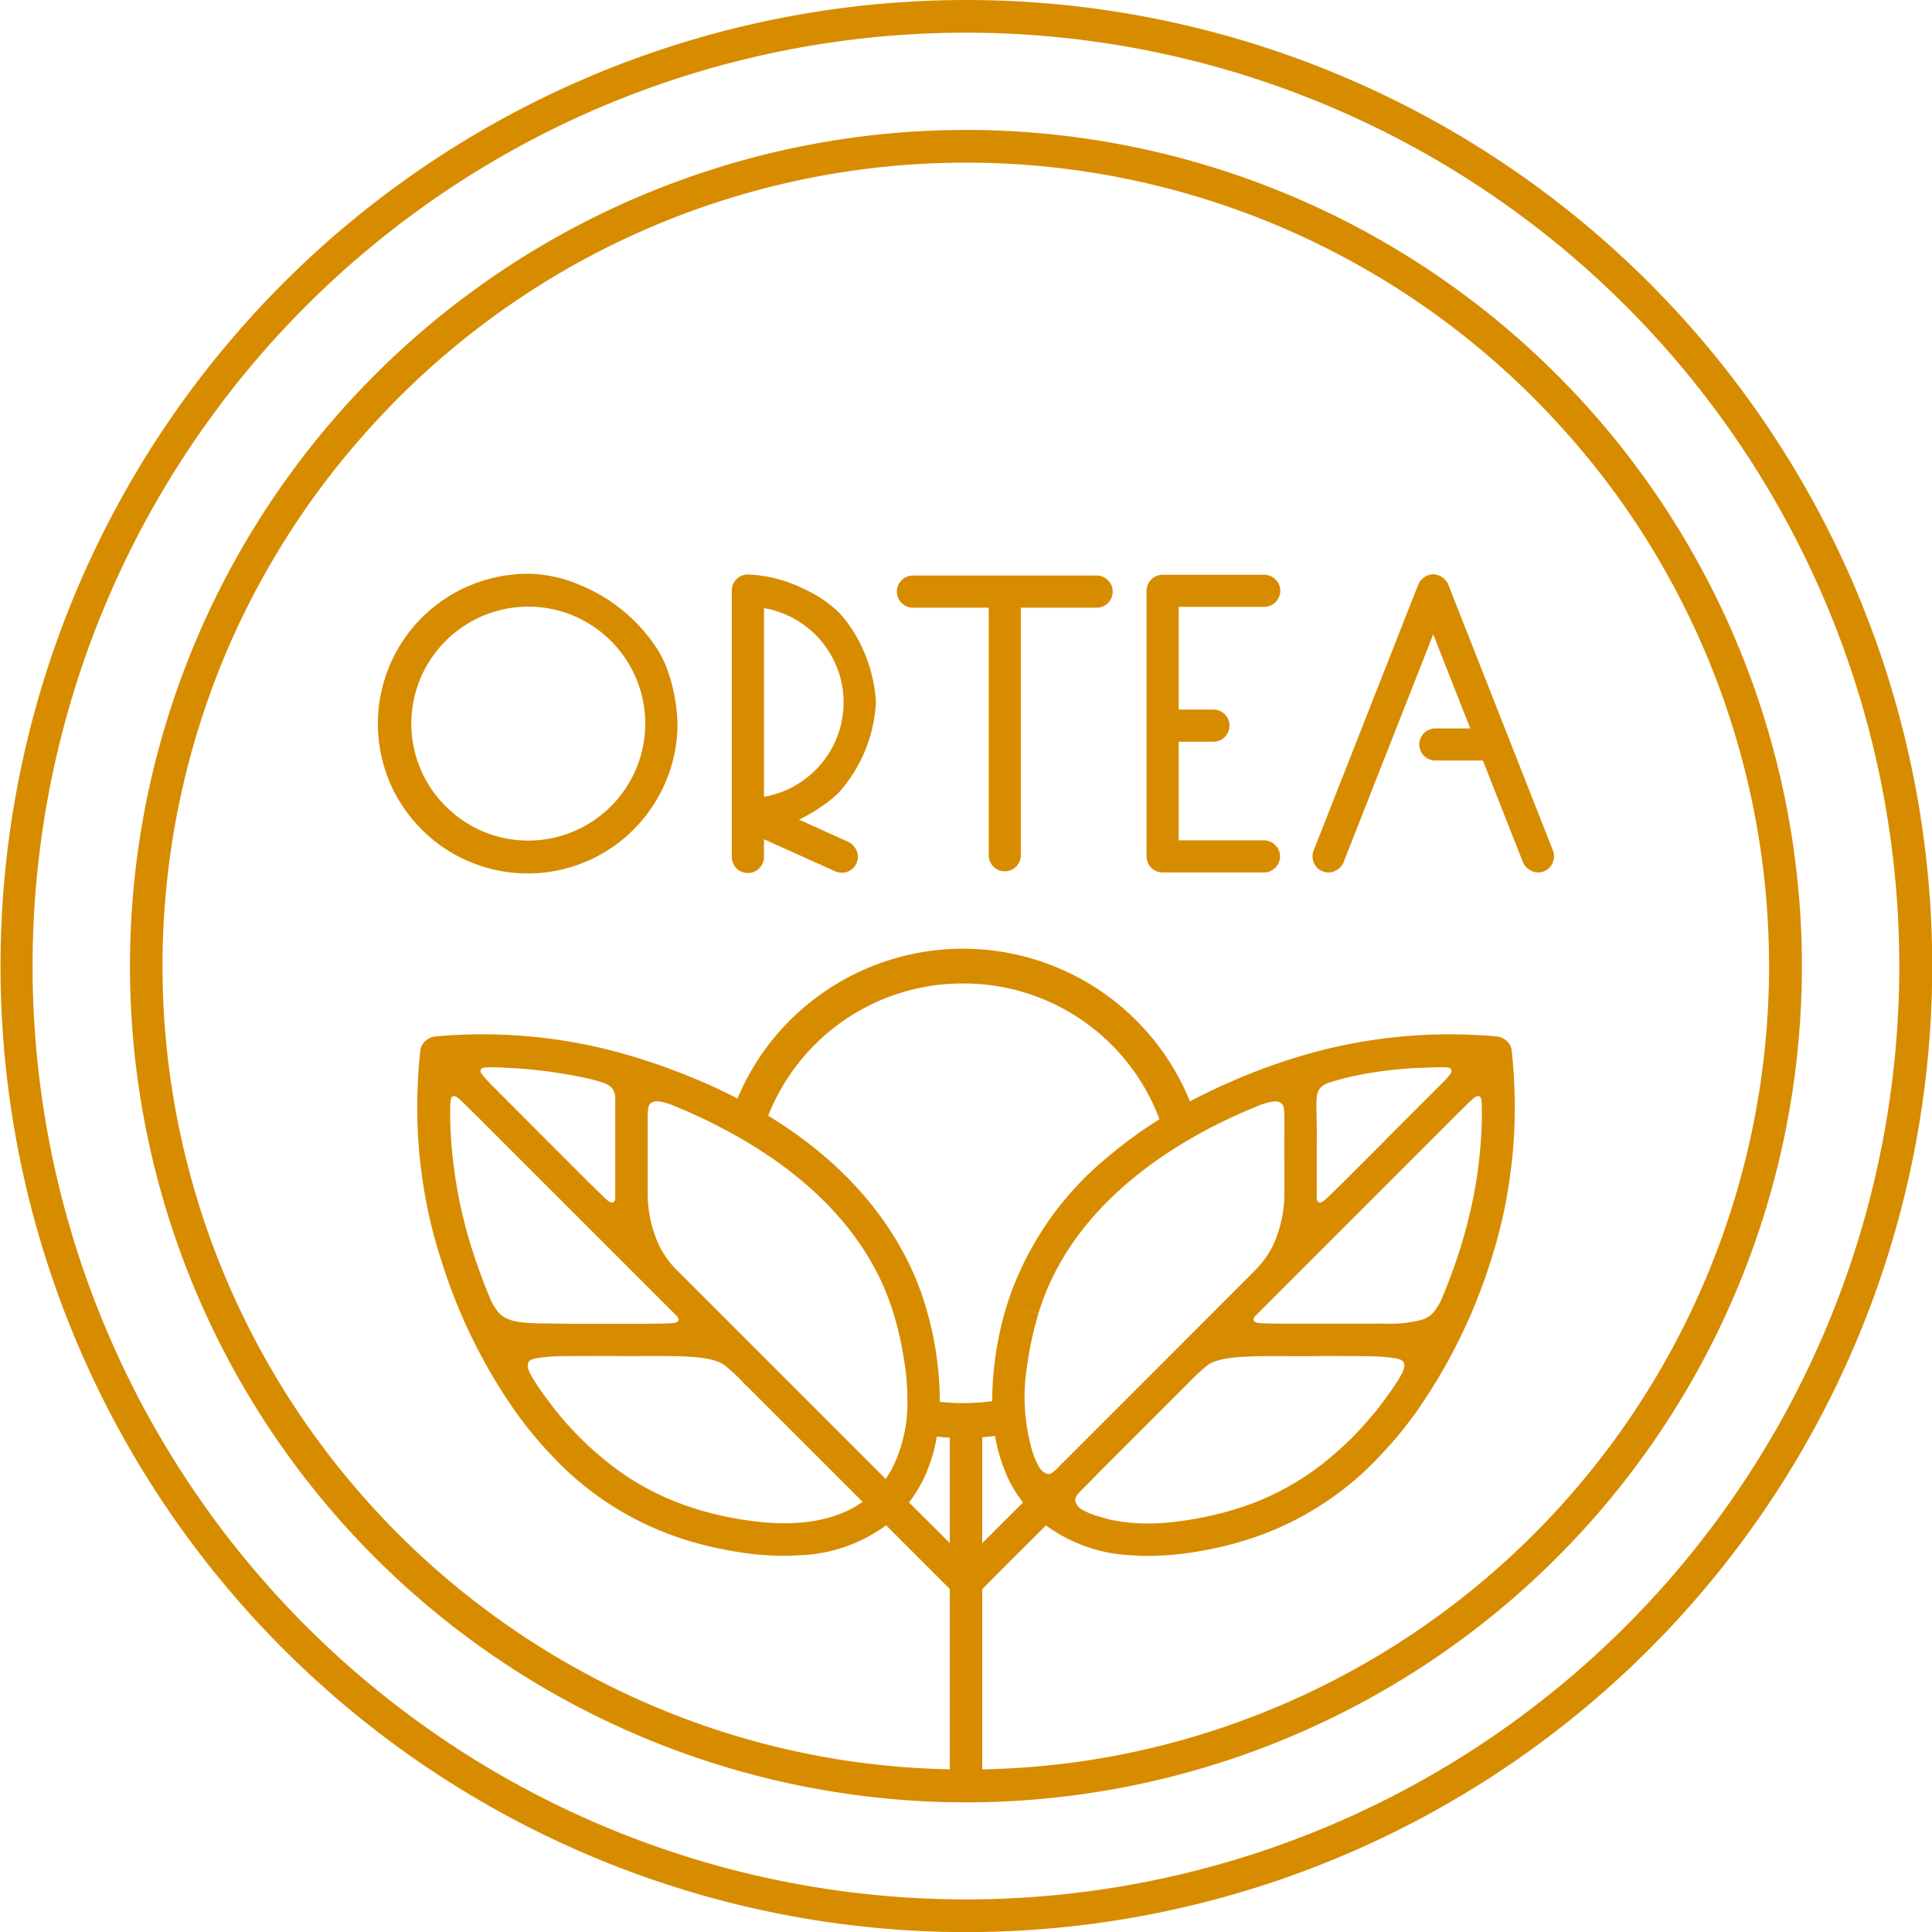 <svg xmlns="http://www.w3.org/2000/svg" width="201.287" height="201.301" viewBox="0 0 201.287 201.301"><g transform="translate(-101 -57.993)"><path d="M273.47,1.081" transform="translate(-71.828 157.565)" fill="#d78c00"/><path d="M303.254-69.786a100.649,100.649,0,0,0-2.228,201.272c.739.014,1.491.028,2.228.028s1.477-.014,2.216-.028a100.648,100.648,0,0,0-2.216-201.272Zm2.216,197.864c-.739.014-1.477.028-2.216.028s-1.49-.014-2.228-.028a97.242,97.242,0,1,1,4.444,0Z" transform="translate(-101.611 127.779)" fill="#d78c00"/><path d="M256.967,31.459l-.119-.119a.819.819,0,0,1,.065.06A.566.566,0,0,0,256.967,31.459Z" transform="translate(-78.814 170.283)" fill="#d78c00"/><path d="M250.7,29.7H244.17c1.439-.03,2.3.017,4.118-.024h.111C248.795,29.693,249.485,29.7,250.7,29.7Z" transform="translate(-84.143 169.584)" fill="#d78c00"/><path d="M252.63,29.694h-3.061C250.654,29.688,251.68,29.683,252.63,29.694Z" transform="translate(-81.874 169.589)" fill="#d78c00"/><path d="M250.126,12.076v2.713C250.126,13.515,250.115,12.66,250.126,12.076Z" transform="translate(-81.642 162.187)" fill="#d78c00"/><path d="M257.66,32.15a6.152,6.152,0,0,1-.554-.548Z" transform="translate(-78.706 170.394)" fill="#d78c00"/><path d="M356.351,38.8V38.74c-.058-1.008-.129-2.017-.243-3.025a1.614,1.614,0,0,0-.851-1.292,1.631,1.631,0,0,0-.682-.227,54.2,54.2,0,0,0-21.036,2.216c-1.974.611-3.892,1.307-5.71,2.074a29.782,29.782,0,0,1,1.578,3.054c.169-.085.327-.142.5-.213,1.108-.383,1.761-.5,2.159-.2a.765.765,0,0,1,.3.54c1.15-.568,2.331-1.122,3.538-1.633a1.4,1.4,0,0,1,.311-.526,2.14,2.14,0,0,1,.953-.526q.575-.192,1.149-.341c.028,0,.043-.014.057-.014.8-.213,1.621-.383,2.416-.54a46.177,46.177,0,0,1,5.367-.611h.128c.143-.014.284-.014.442-.014h.043l1.094-.043c1.22-.028,1.831-.071,1.959.227.115.256-.155.568-.81,1.292l-.084.071-6.008,6.008v.014c.027.668.013,1.577,0,2.855v1.9l4.416-4.417.028-.028L350.4,42.3l.355-.341c.128-.114.243-.241.369-.369.881-.852,1.294-1.292,1.605-1.165s.256.753.27,2.372a47.316,47.316,0,0,1-1.449,10.624c-.141.611-.312,1.207-.481,1.8a56.926,56.926,0,0,1-2.26,6.32v.014a6.087,6.087,0,0,1-.866,1.406,2.742,2.742,0,0,1-1.177.739v.781l7.271-7.272c.114-.355.214-.7.312-1.023a50.585,50.585,0,0,0,1.534-7.1A51.786,51.786,0,0,0,356.351,38.8Zm-14.5,34.556c-.143.17-.27.327-.4.469A32.36,32.36,0,0,1,337.4,77.9a27.921,27.921,0,0,1-9.316,5.3,1.412,1.412,0,0,0-.229.071,35.173,35.173,0,0,1-7.739,1.577l-3.41,3.409c.511.043,1.023.057,1.534.057a31.572,31.572,0,0,0,5.2-.469,37.544,37.544,0,0,0,5.468-1.335,32.1,32.1,0,0,0,13.536-8.692,40.792,40.792,0,0,0,3.679-4.446h-3.792C342.176,73.367,342,73.353,341.85,73.353Zm-71.2,9.914c-.071-.028-.128-.043-.2-.071a27.508,27.508,0,0,1-9.333-5.3,32.611,32.611,0,0,1-3.791-3.75c-.2-.227-.426-.5-.669-.8-.041-.057-.1-.114-.142-.17-.213-.27-.426-.54-.624-.824-.426-.54-.854-1.136-1.307-1.818-.967-1.449-1.123-2-.91-2.4.087-.17.256-.355,1.236-.483a22.888,22.888,0,0,1,2.373-.156h.355c1.22-.028,2.03,0,3.379-.028l-.7-.7c-.226-.241-.581-.554-.966-.98a13.084,13.084,0,0,1-1.362-1.676h-.739c-.939-.014-1.18-.014-1.434-.014-2.572-.028-4.291-.071-5.255-1.136a5.958,5.958,0,0,1-.868-1.42.109.109,0,0,1-.028-.071,61.443,61.443,0,0,1-2.23-6.249c-.17-.6-.341-1.193-.482-1.8a48.438,48.438,0,0,1-1.45-10.539v-.014c.016-1.676-.028-2.3.284-2.443s.71.312,1.592,1.165c.254.256.5.5.724.71l.327.327,2.7,2.7,4.446,4.446V45.642c0-.227,0-.426.014-.611v-.014h-.014l-5.994-6.008c-.055-.057-.112-.128-.17-.185-.6-.653-.824-.937-.724-1.179.1-.2.4-.241.966-.241h.454c.171,0,.341.014.54.014s.385.014.57.028a50.166,50.166,0,0,1,6.859.767c.669.114,1.322.256,1.974.4h.014c.428.114.866.227,1.278.369a1.994,1.994,0,0,1,.953.526,1.178,1.178,0,0,1,.3.483c1.234.511,2.427,1.051,3.565,1.6a.708.708,0,0,1,.283-.469c.385-.284.98-.2,2,.142a29.569,29.569,0,0,1,1.621-3.054c-1.592-.639-3.3-1.25-5.086-1.8a54.223,54.223,0,0,0-21.035-2.216,1.624,1.624,0,0,0-.682.227,1.655,1.655,0,0,0-.865,1.292c-.115,1.037-.2,2.059-.241,3.082a51.793,51.793,0,0,0,.467,10.3,50.645,50.645,0,0,0,1.55,7.1c.1.327.2.682.327,1.051a56.93,56.93,0,0,0,7.881,16.121,40.96,40.96,0,0,0,3.679,4.446h.014v.014A32.1,32.1,0,0,0,269.611,86.5a36.083,36.083,0,0,0,5.484,1.335,29.866,29.866,0,0,0,5.169.469c.513,0,1.023-.014,1.535-.057l-3.423-3.423A34.679,34.679,0,0,1,270.648,83.267ZM335.9,40.032c-1.207.511-2.388,1.065-3.538,1.633a4.461,4.461,0,0,1,.057.568c.014.6,0,1.491,0,2.954v1.52c1.15-.611,2.274-1.179,3.382-1.69V44.009c-.014-1.832-.085-2.855,0-3.508A1.4,1.4,0,0,1,335.9,40.032Zm-62.252-.27c-1.136-.54-2.331-1.051-3.579-1.548a29.569,29.569,0,0,0-1.621,3.054l.128.043c.014,0,.03,0,.03.014.81.327,1.646.682,2.528,1.094.553.241,1.108.511,1.689.81a27.6,27.6,0,0,1,1.662-3.054C274.213,40.032,273.93,39.9,273.646,39.762Zm-10.938.724V45c1.109.511,2.23,1.065,3.38,1.676v-4.2a5.681,5.681,0,0,1,.072-.881c-1.138-.554-2.331-1.094-3.565-1.6A1.6,1.6,0,0,1,262.708,40.487ZM299.253-60.256a87.122,87.122,0,0,0-2.228,174.215c.739.014,1.477.028,2.228.028s1.477-.014,2.216-.028a87.122,87.122,0,0,0-2.216-174.215Zm-1.69,147.23-4.247-4.233a13.907,13.907,0,0,0,2.059-3.735,16.8,16.8,0,0,0,.838-3.125c.442.057.9.085,1.349.1Zm-6.575-6.846a1.186,1.186,0,0,1-.1.17L269.7,59.107c-.186-.185-.442-.426-.739-.739a9.978,9.978,0,0,1-1.621-2.272,12.986,12.986,0,0,1-1.25-5.44V42.475a5.681,5.681,0,0,1,.072-.881.708.708,0,0,1,.283-.469c.385-.284.98-.2,2,.142l.128.043c.014,0,.03,0,.03.014.81.327,1.646.682,2.528,1.094.553.241,1.108.511,1.689.81,7.315,3.636,15.865,9.857,18.892,19.856a34.073,34.073,0,0,1,1.192,5.525A24.022,24.022,0,0,1,293.147,72a15.217,15.217,0,0,1-1.435,6.874A7.424,7.424,0,0,1,290.988,80.128Zm-12.612,4.7a34.679,34.679,0,0,1-7.728-1.562c-.071-.028-.128-.043-.2-.071a27.508,27.508,0,0,1-9.333-5.3,32.611,32.611,0,0,1-3.791-3.75c-.2-.227-.426-.5-.669-.8-.041-.057-.1-.114-.142-.17-.213-.27-.426-.54-.624-.824-.426-.54-.854-1.136-1.307-1.818-.967-1.449-1.123-2-.91-2.4.087-.17.256-.355,1.236-.483a22.888,22.888,0,0,1,2.373-.156h.355c1.22-.028,2.03,0,3.379-.028.229.014.469,0,.739,0h.115c.384.014,1.079.028,2.3.028h1.135c1.079-.014,2.1-.014,3.054,0,2.757.028,4.843.2,5.852,1.037.442.369.825.71,1.079.966a.635.635,0,0,1,.1.085l.142.142a.907.907,0,0,1,.112.114.186.186,0,0,1,.058.057c.028.014.043.043.057.057s.043.028.055.057a2.136,2.136,0,0,1,.185.2l.554.54,11.932,11.931C285.59,84.729,281.827,85.113,278.376,84.829ZM262.708,40.487V51.054c-.028.241-.1.369-.213.426-.268.114-.638-.213-1.319-.895-.087-.085-.186-.17-.284-.27-.129-.128-.243-.241-.369-.369s-.215-.213-.328-.312l-4.6-4.6v-.014h-.014l-5.994-6.008c-.055-.057-.112-.128-.17-.185-.6-.653-.824-.937-.724-1.179.1-.2.4-.241.966-.241h.454c.171,0,.341.014.54.014s.385.014.57.028a50.166,50.166,0,0,1,6.859.767c.669.114,1.322.256,1.974.4h.014c.428.114.866.227,1.278.369a1.994,1.994,0,0,1,.953.526,1.178,1.178,0,0,1,.3.483A1.6,1.6,0,0,1,262.708,40.487Zm-17.2,2.386c.016-1.676-.028-2.3.284-2.443s.71.312,1.592,1.165c.254.256.5.5.724.71l.327.327,2.7,2.7,4.446,4.446,13.578,13.578c.128.185.172.312.128.426-.114.3-.724.3-1.946.327-.284,0-.54,0-.794.014h-9.289c-.939-.014-1.18-.014-1.434-.014-2.572-.028-4.291-.071-5.255-1.136a5.958,5.958,0,0,1-.868-1.42.109.109,0,0,1-.028-.071,61.443,61.443,0,0,1-2.23-6.249c-.17-.6-.341-1.193-.482-1.8a48.438,48.438,0,0,1-1.45-10.539Zm53.446-14.2a21.762,21.762,0,0,1,20.454,14.146,46.245,46.245,0,0,0-5.427,3.963A32.932,32.932,0,0,0,303.542,62.09a34.661,34.661,0,0,0-1.561,10.1,22.666,22.666,0,0,1-5.455.071,34.793,34.793,0,0,0-1.547-10.169c-1.52-5.014-5.569-13.081-16.334-19.643A21.783,21.783,0,0,1,298.955,28.67Zm27.824,14.018c.909-.426,1.79-.81,2.629-1.15.169-.085.327-.142.5-.213,1.108-.383,1.761-.5,2.159-.2a.765.765,0,0,1,.3.54,4.461,4.461,0,0,1,.057.568c.014.6,0,1.491,0,2.954v5.468a12.737,12.737,0,0,1-1.249,5.44,9.79,9.79,0,0,1-1.72,2.372c-.256.27-.467.483-.625.639L309.878,78.068l-.271.27c-.126.128-.241.241-.355.341-.256.27-.453.483-.625.639a.684.684,0,0,0-.1.085l-.055.057c-.3.256-.484.341-.71.312a.483.483,0,0,1-.2-.071,1.576,1.576,0,0,1-.724-.71.108.108,0,0,1-.028-.057,2.514,2.514,0,0,1-.241-.469,1.722,1.722,0,0,1-.1-.241.3.3,0,0,1-.057-.114l-.084-.227c-.028-.085-.057-.17-.085-.241v-.014a4.727,4.727,0,0,1-.158-.5,20.04,20.04,0,0,1-.467-8.579,35.332,35.332,0,0,1,1.177-5.468l-1.618-.5,1.618.483c2.94-9.687,11.078-15.836,18.251-19.529C325.628,43.242,326.212,42.958,326.779,42.688ZM344.845,68.14c.2.4.043.952-.922,2.4-.327.511-.668.966-.981,1.392-.112.156-.227.312-.341.454-.1.142-.213.284-.311.426-.156.2-.3.369-.44.54s-.27.327-.4.469A32.36,32.36,0,0,1,337.4,77.9a27.921,27.921,0,0,1-9.316,5.3,1.412,1.412,0,0,0-.229.071,35.173,35.173,0,0,1-7.739,1.577,19.6,19.6,0,0,1-5.681-.284c-.014,0-.028-.014-.058-.014-.114-.028-.226-.057-.355-.085-.254-.071-.568-.156-.895-.256a7.693,7.693,0,0,1-1.648-.653.05.05,0,0,0-.028-.014,1.445,1.445,0,0,1-.81-.98c-.07-.568.5-.895,2.159-2.628a.418.418,0,0,1,.071-.085.481.481,0,0,1,.085-.085l9.062-9.062.071-.071.314-.312c.07-.071.126-.128.185-.2a2.976,2.976,0,0,1,.212-.213s.114-.114.327-.312l.085-.085c.27-.256.639-.6,1.079-.966,1.008-.838,3.1-1.008,5.852-1.037.953-.014,1.974-.014,3.054,0h1.152c1.291,0,1.987-.014,2.37-.028h.028c.27,0,.511.014.74,0,1.348.028,2.159,0,3.393.028h.355a22.576,22.576,0,0,1,2.359.156C344.575,67.785,344.746,67.97,344.845,68.14Zm6.7-14.714c-.141.611-.312,1.207-.481,1.8a56.926,56.926,0,0,1-2.26,6.32v.014a6.087,6.087,0,0,1-.866,1.406,2.742,2.742,0,0,1-1.177.739,13.321,13.321,0,0,1-4.064.4c-.27,0-.5,0-1.449.014h-9.289c-.256-.014-.51-.014-.794-.014-1.223-.028-1.818-.028-1.933-.327a.413.413,0,0,1,.1-.4L342.915,49.79l4.416-4.417.028-.028L350.4,42.3l.355-.341c.128-.114.243-.241.369-.369.881-.852,1.294-1.292,1.605-1.165s.256.753.27,2.372A47.316,47.316,0,0,1,351.549,53.426Zm-5.4-15.95h.128c.143-.014.284-.014.442-.014h.043l1.094-.043c1.22-.028,1.831-.071,1.959.227.115.256-.155.568-.81,1.292l-.084.071-6.008,6.008v.014l-4.6,4.6c-.1.1-.213.2-.327.312s-.241.241-.369.369c-.881.852-1.292,1.292-1.591,1.165-.126-.057-.2-.2-.226-.454V44.009c-.014-1.832-.085-2.855,0-3.508a1.683,1.683,0,0,1,.41-.994,2.14,2.14,0,0,1,.953-.526q.575-.192,1.149-.341c.028,0,.043-.014.057-.014.8-.213,1.621-.383,2.416-.54A46.177,46.177,0,0,1,346.152,37.476ZM300.945,86.988V75.952c.439-.043.893-.085,1.334-.142a18,18,0,0,0,.854,3.2,13.527,13.527,0,0,0,2.06,3.735Zm28.733,17.853a82.765,82.765,0,0,1-28.209,5.7c-.169,0-.355.014-.524.014V91.774l.524-.525,1.875-1.889,4.021-4.005.212-.227a16.2,16.2,0,0,0,9.133,3.125c.511.043,1.023.057,1.534.057a31.572,31.572,0,0,0,5.2-.469,37.544,37.544,0,0,0,5.468-1.335,32.1,32.1,0,0,0,13.536-8.692,40.792,40.792,0,0,0,3.679-4.446,57.39,57.39,0,0,0,7.911-16.149c.114-.355.214-.7.312-1.023a50.585,50.585,0,0,0,1.534-7.1,51.786,51.786,0,0,0,.47-10.3V38.74c-.058-1.008-.129-2.017-.243-3.025a1.614,1.614,0,0,0-.851-1.292,1.631,1.631,0,0,0-.682-.227,54.2,54.2,0,0,0-21.036,2.216c-1.974.611-3.892,1.307-5.71,2.074-1.193.5-2.356,1.023-3.478,1.577-.312.142-.611.3-.9.44s-.582.3-.865.455a25.523,25.523,0,0,0-43.534-6.377,25.04,25.04,0,0,0-3.606,6.079c-.314-.17-.641-.327-.967-.483-.27-.142-.553-.27-.837-.412-1.136-.54-2.331-1.051-3.579-1.548-1.592-.639-3.3-1.25-5.086-1.8a54.223,54.223,0,0,0-21.035-2.216,1.624,1.624,0,0,0-.682.227,1.655,1.655,0,0,0-.865,1.292c-.115,1.037-.2,2.059-.241,3.082a51.793,51.793,0,0,0,.467,10.3,50.645,50.645,0,0,0,1.55,7.1c.1.327.2.682.327,1.051a56.93,56.93,0,0,0,7.881,16.121,40.96,40.96,0,0,0,3.679,4.446h.014v.014A32.1,32.1,0,0,0,269.611,86.5a36.083,36.083,0,0,0,5.484,1.335,29.866,29.866,0,0,0,5.169.469c.513,0,1.023-.014,1.535-.057a16.157,16.157,0,0,0,9.131-3.125l6.633,6.633v18.791c-.183,0-.355-.014-.538-.014a82.692,82.692,0,0,1-28.195-5.7,84.038,84.038,0,0,1-36.359-27.568A83.565,83.565,0,0,1,220.255-.83c.854-2.457,1.834-4.872,2.913-7.229A84.1,84.1,0,0,1,232.414-23.5q2.341-3.089,4.943-5.937a83.588,83.588,0,0,1,124.418.7,82.448,82.448,0,0,1,6.791,8.707,83.74,83.74,0,0,1-38.888,124.874Z" transform="translate(-97.61 131.785)" fill="#d78c00"/><path d="M324.049,1.733a1.673,1.673,0,0,1-1.675,1.675,1.784,1.784,0,0,1-1.557-1.061l-4.176-10.6h-4.926a1.686,1.686,0,0,1-1.7-1.675A1.679,1.679,0,0,1,311.7-11.6h3.627l-3.858-9.8L302.125,2.347a1.783,1.783,0,0,1-1.562,1.061,1.677,1.677,0,0,1-1.674-1.675,1.816,1.816,0,0,1,.118-.614L309.911-26.6a1.783,1.783,0,0,1,1.557-1.062,1.784,1.784,0,0,1,1.564,1.062L323.938,1.119A2,2,0,0,1,324.049,1.733Z" transform="translate(-61.145 145.485)" fill="#d78c00"/><path d="M300.624,1.719a1.683,1.683,0,0,1-1.646,1.675H288.391a1.677,1.677,0,0,1-1.675-1.675V-25.95a1.677,1.677,0,0,1,1.675-1.675h10.581a1.678,1.678,0,0,1,1.676,1.675,1.677,1.677,0,0,1-1.676,1.669h-8.907v10.7h3.616a1.674,1.674,0,0,1,1.675,1.676,1.677,1.677,0,0,1-1.675,1.675h-3.616V.043h8.907A1.685,1.685,0,0,1,300.624,1.719Z" transform="translate(-66.261 145.5)" fill="#d78c00"/><path d="M290.885-25.892a1.677,1.677,0,0,1-1.675,1.675h-7.893V1.612a1.675,1.675,0,0,1-3.349,0v-25.83h-7.893a1.677,1.677,0,0,1-1.675-1.675,1.673,1.673,0,0,1,1.675-1.675h19.134A1.673,1.673,0,0,1,290.885-25.892Z" transform="translate(-73.958 145.524)" fill="#d78c00"/><path d="M265.651-3.472A13.661,13.661,0,0,0,267.4-4.878a15.3,15.3,0,0,0,3.906-9.4v-.071A15.5,15.5,0,0,0,268.051-23a7.918,7.918,0,0,0-.653-.739,12.72,12.72,0,0,0-3.537-2.372,14.324,14.324,0,0,0-5.894-1.534,1.679,1.679,0,0,0-1.676,1.676V1.74a1.677,1.677,0,1,0,3.353,0v-1.8l7.413,3.338a1.989,1.989,0,0,0,.7.156,1.682,1.682,0,0,0,1.676-1.69,1.78,1.78,0,0,0-.98-1.52l-5.156-2.329a1.238,1.238,0,0,0,.2-.1A17.67,17.67,0,0,0,265.651-3.472Zm-6.007-20.666a9.868,9.868,0,0,1,3.892,1.562,9.76,9.76,0,0,1,3.281,3.679,9.826,9.826,0,0,1,1.121,4.588,9.951,9.951,0,0,1-3.691,7.726,9.93,9.93,0,0,1-4.6,2.1Z" transform="translate(-79.049 145.491)" fill="#d78c00"/><path d="M260.329-18.137a13.316,13.316,0,0,0-.854-1.662,17.435,17.435,0,0,0-7.869-6.633,14.517,14.517,0,0,0-4.814-1.236c-.285-.014-.568-.028-.854-.028a15.627,15.627,0,0,0-15.609,15.609,15.718,15.718,0,0,0,.994,5.5,15.351,15.351,0,0,0,2.514,4.36,15.609,15.609,0,0,0,12.1,5.752,15.585,15.585,0,0,0,13.536-7.854,15.476,15.476,0,0,0,2.074-7.755v-.028A18.2,18.2,0,0,0,260.329-18.137ZM246,.1a12.1,12.1,0,0,1-8.209-3.2,11.959,11.959,0,0,1-2.841-3.863,12.15,12.15,0,0,1-1.136-5.127A12.2,12.2,0,0,1,246-24.273a10.879,10.879,0,0,1,1.535.1,11.889,11.889,0,0,1,4.5,1.506,12.184,12.184,0,0,1,6.151,10.581A12.2,12.2,0,0,1,246,.1Z" transform="translate(-89.96 145.47)" fill="#d78c00"/></g></svg>